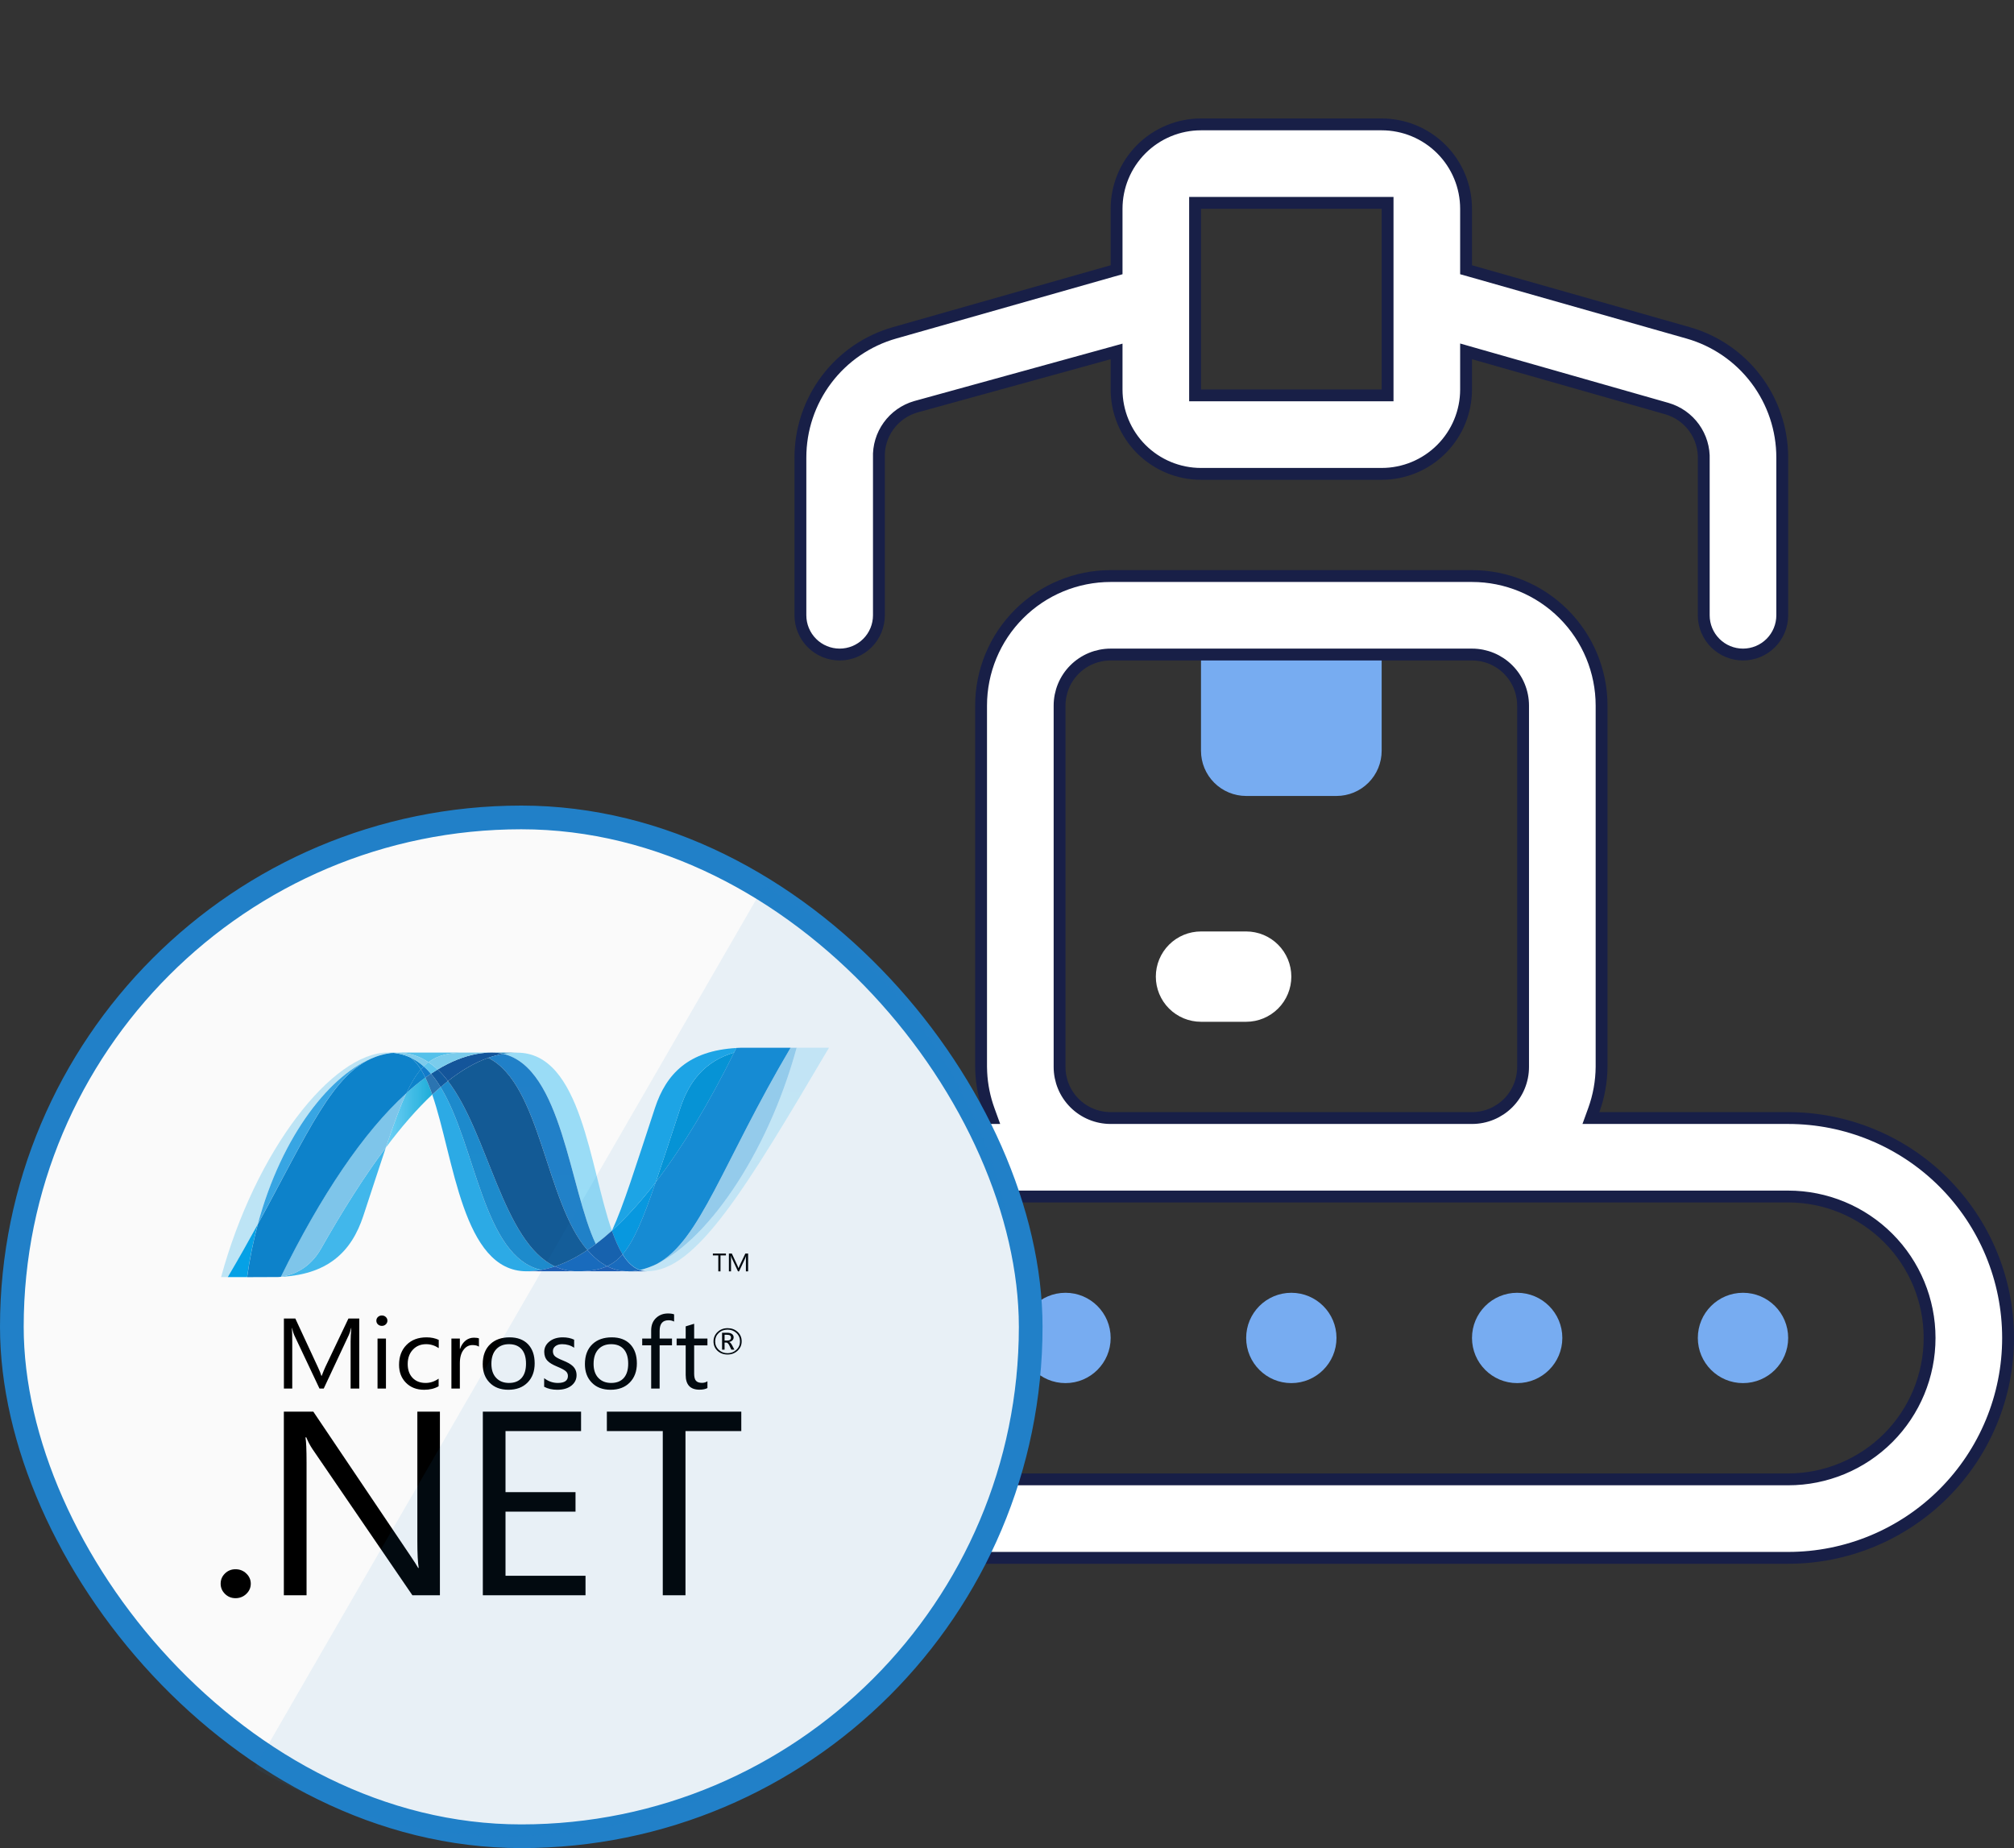 <svg width="170" height="156" viewBox="0 0 170 156" fill="none" xmlns="http://www.w3.org/2000/svg">
<rect x="0" y="0" width="170" height="156" fill="#333333" stroke="none"/>
<path d="M109 116.75C111.106 116.75 112.812 115.043 112.812 112.938C112.812 110.832 111.106 109.125 109 109.125C106.894 109.125 105.188 110.832 105.188 112.938C105.188 115.043 106.894 116.75 109 116.75Z" fill="#77ACF1"/>
<path d="M128.062 116.75C130.168 116.75 131.875 115.043 131.875 112.938C131.875 110.832 130.168 109.125 128.062 109.125C125.957 109.125 124.25 110.832 124.25 112.938C124.25 115.043 125.957 116.75 128.062 116.75Z" fill="#77ACF1"/>
<path d="M70.875 116.75C72.981 116.75 74.688 115.043 74.688 112.938C74.688 110.832 72.981 109.125 70.875 109.125C68.769 109.125 67.062 110.832 67.062 112.938C67.062 115.043 68.769 116.75 70.875 116.75Z" fill="#77ACF1"/>
<path d="M89.938 116.75C92.043 116.75 93.75 115.043 93.75 112.938C93.75 110.832 92.043 109.125 89.938 109.125C87.832 109.125 86.125 110.832 86.125 112.938C86.125 115.043 87.832 116.75 89.938 116.75Z" fill="#77ACF1"/>
<path d="M101.375 51.938H116.625V63.375C116.625 64.386 116.223 65.356 115.508 66.071C114.793 66.786 113.824 67.188 112.812 67.188H105.188C104.176 67.188 103.207 66.786 102.492 66.071C101.777 65.356 101.375 64.386 101.375 63.375V51.938Z" fill="#77ACF1"/>
<path d="M147.125 116.75C149.231 116.75 150.938 115.043 150.938 112.938C150.938 110.832 149.231 109.125 147.125 109.125C145.019 109.125 143.312 110.832 143.312 112.938C143.312 115.043 145.019 116.75 147.125 116.75Z" fill="#77ACF1"/>
<path d="M93.75 48.625H124.25C127.151 48.625 129.933 49.777 131.984 51.828C134.036 53.879 135.188 56.662 135.188 59.562V90.062C135.177 91.305 134.955 92.536 134.531 93.704L134.288 94.375H150.938C155.861 94.375 160.582 96.33 164.063 99.811C167.545 103.293 169.5 108.014 169.5 112.938C169.5 117.861 167.545 122.582 164.063 126.063C160.582 129.545 155.861 131.5 150.938 131.5H67.062C62.139 131.5 57.418 129.545 53.937 126.063C50.455 122.582 48.5 117.861 48.5 112.938C48.5 108.014 50.455 103.293 53.937 99.811C57.418 96.33 62.139 94.375 67.062 94.375H83.712L83.469 93.704C83.097 92.681 82.881 91.609 82.826 90.524L82.812 90.059V59.562C82.812 56.662 83.964 53.879 86.016 51.828C88.067 49.777 90.849 48.625 93.75 48.625ZM66.471 101.015C63.52 101.161 60.72 102.397 58.621 104.496C56.382 106.735 55.125 109.771 55.125 112.938C55.125 116.104 56.382 119.14 58.621 121.379C60.72 123.478 63.52 124.714 66.471 124.86L67.062 124.875H150.938C154.104 124.875 157.14 123.618 159.379 121.379C161.618 119.14 162.875 116.104 162.875 112.938C162.875 109.771 161.618 106.735 159.379 104.496C157.14 102.257 154.104 101 150.938 101H67.062L66.471 101.015ZM93.75 55.25C92.606 55.25 91.509 55.704 90.7 56.513C89.891 57.321 89.438 58.419 89.438 59.562V90.062C89.438 91.206 89.891 92.304 90.7 93.112C91.509 93.921 92.606 94.375 93.75 94.375H124.25C125.394 94.375 126.491 93.921 127.3 93.112C128.109 92.304 128.562 91.206 128.562 90.062V59.562C128.562 58.419 128.109 57.321 127.3 56.513C126.491 55.704 125.394 55.25 124.25 55.25H93.75Z" fill="white" stroke="#181F47"/>
<path d="M105.188 86.25H101.375C100.364 86.25 99.394 85.848 98.679 85.133C97.964 84.418 97.562 83.449 97.562 82.438C97.562 81.426 97.964 80.457 98.679 79.742C99.394 79.027 100.364 78.625 101.375 78.625H105.188C106.199 78.625 107.168 79.027 107.883 79.742C108.598 80.457 109 81.426 109 82.438C109 83.449 108.598 84.418 107.883 85.133C107.168 85.848 106.199 86.25 105.188 86.25Z" fill="white"/>
<path d="M100.875 33.375H117.125V17.125H100.875V33.375ZM67.562 38.631C67.559 36.249 68.334 33.931 69.769 32.029C71.203 30.128 73.219 28.746 75.511 28.095L93.887 22.871L94.25 22.769V17.625C94.25 15.735 95.001 13.923 96.337 12.587C97.673 11.251 99.485 10.5 101.375 10.5H116.625C118.515 10.5 120.327 11.251 121.663 12.587C122.999 13.923 123.75 15.735 123.75 17.625V22.769L124.113 22.871L142.489 28.095C144.781 28.746 146.797 30.128 148.231 32.029C149.666 33.931 150.441 36.249 150.438 38.631V51.938C150.438 52.816 150.089 53.659 149.468 54.28C148.847 54.901 148.004 55.25 147.125 55.25C146.247 55.25 145.404 54.901 144.783 54.28C144.162 53.659 143.812 52.816 143.812 51.938V38.805C143.851 37.843 143.566 36.895 143.003 36.113C142.44 35.332 141.632 34.761 140.707 34.492L140.704 34.491L124.387 29.84L123.75 29.658V32.875C123.75 34.765 122.999 36.577 121.663 37.913C120.327 39.249 118.515 40 116.625 40H101.375C99.485 40 97.673 39.249 96.337 37.913C95.001 36.577 94.25 34.765 94.25 32.875V29.664L93.617 29.839L77.3 34.337L77.293 34.339C76.368 34.608 75.56 35.178 74.997 35.96C74.434 36.741 74.149 37.689 74.188 38.651V51.938C74.188 52.816 73.839 53.659 73.218 54.28C72.597 54.901 71.754 55.25 70.875 55.25C69.997 55.25 69.154 54.901 68.533 54.28C67.912 53.659 67.562 52.816 67.562 51.938V38.631Z" fill="white" stroke="#181F47"/>
<rect x="1" y="69" width="86" height="86" rx="43" fill="#FAFAFA"/>
<rect x="1" y="69" width="86" height="86" rx="43" stroke="#2180C8" stroke-width="2"/>
<path d="M61.699 112.911C61.699 112.829 61.675 112.77 61.627 112.732C61.572 112.691 61.478 112.669 61.348 112.669H61.161V113.157H61.387C61.596 113.157 61.699 113.075 61.699 112.911H61.699ZM61.991 113.929H61.734L61.569 113.585C61.486 113.413 61.397 113.327 61.3 113.327H61.161V113.929H60.949V112.498H61.374C61.563 112.498 61.705 112.536 61.802 112.617C61.885 112.687 61.926 112.776 61.926 112.887C61.926 112.986 61.892 113.069 61.824 113.137C61.758 113.207 61.663 113.254 61.542 113.278V113.284C61.626 113.303 61.71 113.391 61.792 113.548L61.991 113.929V113.929ZM62.461 113.227C62.461 112.946 62.36 112.708 62.158 112.519C61.955 112.331 61.707 112.236 61.415 112.236C61.114 112.236 60.863 112.331 60.664 112.521C60.465 112.712 60.366 112.948 60.366 113.227C60.366 113.513 60.469 113.751 60.674 113.941C60.876 114.131 61.124 114.225 61.415 114.225C61.705 114.225 61.952 114.13 62.156 113.938C62.36 113.749 62.462 113.511 62.462 113.227H62.461ZM62.604 113.221C62.604 113.537 62.489 113.802 62.259 114.015C62.029 114.23 61.747 114.337 61.409 114.337C61.069 114.337 60.787 114.232 60.563 114.025C60.338 113.814 60.227 113.55 60.227 113.23C60.227 112.916 60.341 112.653 60.568 112.436C60.796 112.22 61.08 112.112 61.419 112.112C61.752 112.112 62.031 112.216 62.257 112.421C62.489 112.632 62.604 112.898 62.604 113.221ZM30.327 117.211H29.595V113.242C29.595 112.928 29.617 112.547 29.655 112.097H29.639C29.571 112.36 29.508 112.551 29.453 112.669L27.325 117.211H26.968L24.837 112.702C24.777 112.576 24.714 112.373 24.65 112.097H24.635C24.657 112.334 24.669 112.718 24.669 113.25V117.211H23.964V111.3H24.929L26.843 115.422C26.988 115.732 27.081 115.969 27.126 116.13H27.157C27.281 115.806 27.38 115.564 27.455 115.405L29.41 111.3H30.326V117.211L30.327 117.211ZM32.578 117.211H31.867V112.99H32.578V117.211ZM32.701 111.477C32.701 111.601 32.655 111.705 32.563 111.791C32.474 111.876 32.362 111.919 32.232 111.919C32.105 111.919 31.994 111.878 31.903 111.795C31.812 111.712 31.768 111.607 31.768 111.477C31.768 111.355 31.813 111.251 31.903 111.167C31.946 111.126 31.998 111.094 32.054 111.072C32.111 111.051 32.171 111.04 32.232 111.042C32.362 111.042 32.474 111.082 32.563 111.167C32.655 111.251 32.701 111.355 32.701 111.477ZM37.024 117.016C36.682 117.214 36.274 117.313 35.803 117.313C35.165 117.313 34.65 117.112 34.258 116.711C33.876 116.321 33.684 115.818 33.684 115.202C33.684 114.511 33.893 113.951 34.314 113.526C34.732 113.1 35.295 112.887 36.003 112.887C36.39 112.887 36.733 112.959 37.034 113.101V113.795C36.701 113.574 36.35 113.464 35.972 113.464C35.519 113.464 35.15 113.614 34.863 113.914C34.566 114.22 34.414 114.63 34.414 115.141C34.414 115.632 34.552 116.021 34.826 116.308C35.101 116.593 35.467 116.736 35.928 116.736C36.317 116.736 36.682 116.615 37.024 116.374L37.024 117.016ZM40.426 113.675C40.301 113.583 40.12 113.539 39.882 113.539C39.592 113.539 39.349 113.662 39.151 113.909C38.928 114.186 38.816 114.569 38.816 115.059V117.211H38.103V112.99H38.816V113.86H38.834C38.938 113.552 39.1 113.315 39.316 113.147C39.518 112.994 39.747 112.916 39.999 112.916C40.188 112.916 40.33 112.936 40.426 112.974V113.675L40.426 113.675ZM44.4 115.108C44.4 114.568 44.272 114.155 44.014 113.872C43.764 113.6 43.415 113.464 42.965 113.464C42.522 113.464 42.166 113.601 41.901 113.877C41.619 114.171 41.479 114.586 41.479 115.125C41.479 115.63 41.613 116.026 41.882 116.309C42.151 116.594 42.512 116.736 42.965 116.736C43.434 116.736 43.793 116.591 44.039 116.304C44.28 116.022 44.4 115.624 44.4 115.108ZM45.131 115.084C45.131 115.757 44.931 116.297 44.532 116.702C44.13 117.109 43.591 117.312 42.912 117.312C42.244 117.312 41.712 117.109 41.321 116.702C40.939 116.31 40.747 115.793 40.747 115.149C40.747 114.415 40.964 113.849 41.4 113.447C41.803 113.074 42.341 112.887 43.016 112.887C43.681 112.887 44.2 113.083 44.574 113.471C44.944 113.862 45.131 114.4 45.131 115.084ZM48.667 116.082C48.667 116.427 48.531 116.713 48.258 116.942C47.96 117.189 47.551 117.312 47.036 117.312C46.614 117.312 46.245 117.229 45.931 117.058V116.332C46.28 116.601 46.666 116.736 47.089 116.736C47.653 116.736 47.937 116.539 47.937 116.147C47.937 115.982 47.874 115.845 47.749 115.739C47.624 115.631 47.38 115.502 47.018 115.351C46.645 115.197 46.379 115.038 46.222 114.873C46.034 114.677 45.939 114.423 45.939 114.111C45.939 113.76 46.087 113.469 46.379 113.236C46.672 113.003 47.048 112.887 47.511 112.887C47.865 112.887 48.181 112.952 48.463 113.085V113.765C48.169 113.564 47.833 113.464 47.452 113.464C47.216 113.464 47.026 113.52 46.885 113.628C46.742 113.739 46.67 113.881 46.67 114.053C46.67 114.24 46.731 114.386 46.85 114.49C46.955 114.586 47.179 114.703 47.518 114.84C47.898 114.991 48.173 115.147 48.341 115.308C48.558 115.51 48.667 115.768 48.667 116.082ZM53.025 115.108C53.025 114.568 52.896 114.155 52.638 113.872C52.389 113.6 52.039 113.464 51.59 113.464C51.147 113.464 50.791 113.601 50.524 113.877C50.243 114.171 50.104 114.586 50.104 115.125C50.104 115.63 50.237 116.026 50.505 116.309C50.776 116.594 51.138 116.736 51.59 116.736C52.06 116.736 52.418 116.591 52.664 116.304C52.904 116.022 53.025 115.624 53.025 115.108ZM53.758 115.084C53.758 115.757 53.556 116.297 53.156 116.702C52.756 117.109 52.216 117.312 51.538 117.312C50.869 117.312 50.336 117.109 49.946 116.702C49.564 116.31 49.372 115.793 49.372 115.149C49.372 114.415 49.59 113.849 50.024 113.447C50.426 113.074 50.966 112.887 51.642 112.887C52.306 112.887 52.824 113.083 53.198 113.471C53.569 113.862 53.758 114.4 53.758 115.084ZM56.9 111.556C56.76 111.482 56.604 111.445 56.426 111.445C55.927 111.445 55.679 111.743 55.679 112.34V112.99H56.723V113.562H55.679V117.211H54.965V113.562H54.208V112.99H54.965V112.306C54.965 111.841 55.116 111.477 55.421 111.214C55.682 110.986 56.003 110.872 56.383 110.872C56.604 110.872 56.775 110.897 56.9 110.946V111.556ZM59.714 117.168C59.546 117.26 59.321 117.305 59.044 117.305C58.267 117.305 57.878 116.89 57.878 116.06V113.563H57.114V112.99H57.878V111.96C58.106 111.892 58.343 111.818 58.593 111.741V112.99H59.714V113.563H58.593V115.945C58.593 116.228 58.641 116.43 58.743 116.547C58.847 116.669 59.015 116.728 59.253 116.728C59.43 116.728 59.584 116.683 59.714 116.592V117.168Z" fill="black"/>
<path d="M21.168 133.684C21.168 134.014 21.044 134.3 20.792 134.542C20.541 134.783 20.237 134.904 19.879 134.904C19.53 134.904 19.233 134.783 18.99 134.542C18.746 134.3 18.625 134.014 18.625 133.684C18.625 133.343 18.746 133.057 18.99 132.819C19.233 132.58 19.53 132.462 19.879 132.462C20.237 132.462 20.541 132.582 20.792 132.824C21.044 133.065 21.168 133.352 21.168 133.684ZM37.133 134.656H34.808L26.366 122.304C26.163 121.996 25.992 121.67 25.855 121.331H25.785C25.845 121.662 25.876 122.372 25.876 123.46V134.656H23.959V119.159H26.447L34.636 131.316C34.962 131.799 35.185 132.144 35.298 132.352H35.344C35.268 131.906 35.228 131.146 35.228 130.074V119.159H37.133L37.133 134.656ZM49.423 134.656H40.755V119.159H49.047V120.801H42.67V125.956H48.579V127.599H42.67V133.013H49.423L49.423 134.656ZM62.572 120.801H57.861V134.656H55.944V120.801H51.224V119.158H62.572L62.572 120.801Z" fill="black"/>
<path d="M36.484 92.393C38.333 97.751 39.033 107.31 44.441 107.31C44.853 107.31 45.269 107.272 45.687 107.197C40.771 106.111 40.188 96.656 37.188 91.76C36.949 91.966 36.714 92.178 36.484 92.393Z" fill="url(#paint0_linear_9355_4645)"/>
<path d="M37.188 91.76C40.188 96.656 40.771 106.111 45.687 107.197C46.073 107.13 46.46 107.028 46.848 106.9C42.435 104.851 41.216 95.67 37.809 91.25C37.599 91.416 37.392 91.586 37.188 91.76" fill="url(#paint1_linear_9355_4645)"/>
<path d="M41.511 88.848C41.1 88.848 40.683 88.886 40.265 88.961C39.171 89.157 38.059 89.603 36.938 90.279C37.245 90.565 37.536 90.892 37.81 91.25C38.95 90.354 40.082 89.692 41.21 89.293C41.622 89.148 42.046 89.036 42.478 88.96C42.162 88.884 41.837 88.847 41.511 88.848Z" fill="#14559A"/>
<path d="M50.293 105.011C50.763 104.656 51.215 104.28 51.65 103.885C49.77 98.551 49.098 88.856 43.652 88.856C43.263 88.856 42.87 88.89 42.477 88.959C47.438 90.128 48.074 100.354 50.293 105.011" fill="url(#paint2_linear_9355_4645)"/>
<path d="M42.478 88.959C42.162 88.884 41.837 88.846 41.511 88.847L43.652 88.855C43.263 88.855 42.87 88.889 42.478 88.959Z" fill="#3092C4"/>
<path d="M50.197 106.144C49.984 105.952 49.782 105.741 49.583 105.516C48.667 106.13 47.755 106.596 46.848 106.899C47.171 107.05 47.514 107.161 47.867 107.229C48.154 107.284 48.445 107.311 48.737 107.31C49.754 107.31 50.559 107.196 51.244 106.885C50.867 106.692 50.521 106.441 50.197 106.144Z" fill="#1969BC"/>
<path d="M41.209 89.294C45.652 91.496 46.038 101.467 49.583 105.516C49.825 105.354 50.061 105.186 50.292 105.011C48.072 100.354 47.438 90.127 42.478 88.959C42.046 89.036 41.621 89.148 41.209 89.294Z" fill="url(#paint3_linear_9355_4645)"/>
<path d="M37.809 91.25C41.215 95.67 42.435 104.851 46.847 106.9C47.755 106.596 48.667 106.13 49.583 105.516C46.038 101.467 45.652 91.496 41.209 89.294C40.081 89.692 38.948 90.354 37.809 91.25" fill="url(#paint4_linear_9355_4645)"/>
<path d="M34.304 92.264C33.77 93.408 33.225 94.911 32.565 96.874C33.877 95.124 35.184 93.615 36.484 92.393C36.305 91.872 36.113 91.391 35.905 90.962C35.347 91.368 34.813 91.803 34.304 92.264" fill="url(#paint5_linear_9355_4645)"/>
<path d="M36.378 90.632C36.219 90.74 36.061 90.85 35.905 90.962C36.112 91.391 36.304 91.871 36.483 92.393C36.714 92.178 36.949 91.967 37.188 91.76C36.936 91.35 36.669 90.971 36.378 90.632Z" fill="#2B74B1"/>
<path d="M36.938 90.279C36.749 90.393 36.563 90.51 36.379 90.632C36.669 90.971 36.937 91.35 37.189 91.76C37.392 91.586 37.599 91.416 37.81 91.25C37.536 90.892 37.245 90.565 36.938 90.279" fill="#125A9E"/>
<path d="M67.244 88.44C64.731 97.622 59.482 104.996 55.082 106.856H55.074C54.994 106.89 54.914 106.922 54.836 106.952C54.825 106.958 54.815 106.959 54.807 106.963C54.784 106.971 54.763 106.978 54.74 106.987C54.729 106.993 54.719 106.995 54.709 106.999C54.672 107.012 54.636 107.022 54.599 107.036C54.584 107.042 54.569 107.046 54.554 107.051C54.536 107.058 54.518 107.063 54.499 107.068C54.483 107.074 54.465 107.079 54.447 107.085C54.431 107.092 54.414 107.094 54.4 107.1C54.367 107.109 54.338 107.117 54.306 107.127C54.292 107.127 54.28 107.134 54.266 107.137C54.246 107.144 54.224 107.148 54.202 107.154C54.188 107.16 54.175 107.162 54.159 107.165C54.137 107.171 54.112 107.177 54.09 107.182L54.006 107.199C54.207 107.27 54.421 107.305 54.635 107.304C58.808 107.304 63.015 100.219 69.976 88.438H67.243L67.244 88.44Z" fill="url(#paint6_linear_9355_4645)"/>
<path d="M31.659 89.22C31.662 89.22 31.665 89.214 31.667 89.214C31.67 89.214 31.675 89.214 31.677 89.208H31.682C31.705 89.2 31.726 89.192 31.75 89.183C31.756 89.183 31.759 89.183 31.763 89.177C31.769 89.177 31.774 89.171 31.78 89.17C31.805 89.163 31.83 89.154 31.853 89.146H31.857C31.912 89.13 31.963 89.111 32.017 89.093C32.024 89.093 32.032 89.087 32.041 89.087C32.063 89.08 32.086 89.072 32.109 89.067C32.12 89.061 32.131 89.061 32.141 89.058C32.164 89.051 32.188 89.043 32.21 89.038C32.22 89.038 32.229 89.032 32.236 89.031C32.313 89.011 32.389 88.993 32.466 88.975C32.476 88.975 32.486 88.969 32.497 88.968C32.519 88.962 32.54 88.959 32.564 88.956C32.574 88.95 32.585 88.95 32.597 88.946C32.619 88.94 32.641 88.939 32.665 88.935H32.68C32.727 88.926 32.774 88.918 32.82 88.91H32.848C32.87 88.904 32.89 88.903 32.912 88.899C32.924 88.899 32.937 88.893 32.949 88.893C32.969 88.893 32.99 88.887 33.01 88.885C33.021 88.885 33.032 88.885 33.044 88.878C33.093 88.872 33.143 88.87 33.194 88.866C33.047 88.852 32.899 88.844 32.751 88.844C28.052 88.844 21.577 97.105 18.661 107.803H19.223C20.156 106.226 20.995 104.734 21.762 103.333C23.804 95.756 27.964 90.588 31.659 89.219" fill="url(#paint7_linear_9355_4645)"/>
<path d="M34.305 92.264C34.813 91.803 35.348 91.368 35.906 90.962C35.792 90.723 35.665 90.49 35.524 90.264C35.094 90.758 34.702 91.41 34.305 92.264Z" fill="#0D82CA"/>
<path d="M34.69 89.283C34.997 89.527 35.272 89.862 35.524 90.264C35.603 90.172 35.683 90.087 35.767 90.007C35.417 89.698 35.04 89.445 34.631 89.254C34.647 89.263 34.664 89.27 34.681 89.277C34.681 89.277 34.688 89.283 34.69 89.283Z" fill="#0D82CA"/>
<path d="M21.761 103.334C26.046 95.511 28.076 90.56 31.659 89.22C27.964 90.59 23.803 95.758 21.761 103.334" fill="url(#paint8_linear_9355_4645)"/>
<path d="M35.766 90.007C35.683 90.087 35.603 90.172 35.523 90.264C35.664 90.49 35.792 90.723 35.906 90.962C36.061 90.85 36.219 90.74 36.378 90.632C36.19 90.411 35.985 90.202 35.766 90.007Z" fill="#127BCA"/>
<path d="M23.707 107.768C23.68 107.775 23.654 107.775 23.629 107.777H23.614C23.592 107.777 23.569 107.784 23.548 107.784H23.537C23.484 107.79 23.431 107.79 23.38 107.794H23.363C27.7 107.679 29.682 105.621 30.666 102.638C31.414 100.376 32.028 98.47 32.566 96.871C30.749 99.293 28.925 102.181 27.09 105.416C26.206 106.975 24.86 107.626 23.706 107.766" fill="url(#paint9_linear_9355_4645)"/>
<path d="M23.706 107.767C24.86 107.628 26.205 106.977 27.09 105.417C28.924 102.183 30.75 99.295 32.564 96.872C33.224 94.909 33.769 93.406 34.304 92.262C30.687 95.524 27.056 100.948 23.706 107.765" fill="url(#paint10_linear_9355_4645)"/>
<path d="M21.761 103.334C20.994 104.735 20.156 106.227 19.223 107.804H20.857C21.064 106.298 21.366 104.806 21.761 103.335" fill="#05A1E6"/>
<path d="M33.044 88.882C33.031 88.882 33.021 88.888 33.01 88.888C32.99 88.895 32.969 88.895 32.949 88.897C32.937 88.897 32.925 88.897 32.912 88.903C32.89 88.909 32.87 88.91 32.848 88.914C32.838 88.914 32.828 88.914 32.82 88.92C32.773 88.927 32.727 88.935 32.681 88.943H32.665C32.641 88.949 32.619 88.952 32.597 88.955C32.586 88.962 32.574 88.962 32.563 88.964C32.541 88.97 32.519 88.973 32.497 88.977C32.486 88.983 32.477 88.983 32.466 88.983C32.389 89.001 32.313 89.02 32.237 89.04C32.228 89.04 32.22 89.046 32.21 89.047C32.187 89.053 32.165 89.06 32.141 89.067C32.131 89.073 32.119 89.073 32.109 89.075C32.086 89.081 32.064 89.088 32.041 89.095C32.032 89.095 32.025 89.101 32.016 89.101C31.963 89.12 31.911 89.138 31.857 89.154C31.834 89.161 31.809 89.17 31.784 89.178C31.774 89.184 31.765 89.186 31.754 89.19C31.731 89.197 31.707 89.205 31.686 89.213C31.678 89.22 31.669 89.22 31.664 89.224C28.081 90.564 26.05 95.515 21.766 103.338C21.37 104.809 21.068 106.301 20.862 107.806H21.092C21.738 107.806 21.92 107.8 22.664 107.8H23.384C23.435 107.794 23.488 107.794 23.542 107.79H23.552C23.574 107.79 23.596 107.784 23.618 107.784H23.634C23.657 107.784 23.684 107.778 23.711 107.775C27.061 100.958 30.692 95.534 34.309 92.272C34.706 91.418 35.099 90.766 35.528 90.273C35.277 89.871 35.002 89.535 34.695 89.291C34.388 89.047 34.687 89.291 34.686 89.284C34.669 89.278 34.652 89.27 34.635 89.261C34.617 89.253 34.603 89.246 34.584 89.237C34.568 89.23 34.551 89.223 34.535 89.215C34.514 89.208 34.496 89.199 34.477 89.191C34.462 89.185 34.448 89.179 34.432 89.173C34.4 89.161 34.368 89.148 34.337 89.135C34.323 89.129 34.31 89.125 34.297 89.121C34.273 89.112 34.249 89.103 34.225 89.094C34.214 89.088 34.201 89.086 34.188 89.082C34.154 89.071 34.121 89.06 34.089 89.05H34.081C34.043 89.038 34.006 89.029 33.967 89.019C33.958 89.013 33.951 89.013 33.942 89.012C33.908 89.003 33.878 88.995 33.846 88.986C33.838 88.986 33.83 88.98 33.824 88.98C33.745 88.961 33.665 88.944 33.585 88.931C33.577 88.931 33.569 88.924 33.56 88.924C33.526 88.918 33.492 88.913 33.457 88.909C33.449 88.903 33.444 88.903 33.437 88.903C33.396 88.897 33.355 88.892 33.315 88.887H33.293C33.26 88.881 33.23 88.881 33.199 88.877C33.147 88.884 33.098 88.886 33.049 88.891" fill="url(#paint11_linear_9355_4645)"/>
<path d="M57.428 93.523C56.604 96.025 55.936 98.089 55.355 99.787C57.617 96.838 59.846 93.128 61.968 88.846C59.493 89.583 58.172 91.269 57.428 93.523Z" fill="url(#paint12_linear_9355_4645)"/>
<path d="M55.427 106.7C55.312 106.755 55.196 106.808 55.082 106.856C59.483 104.997 64.731 97.622 67.244 88.44H66.735C60.961 98.211 59.105 104.753 55.427 106.7Z" fill="url(#paint13_linear_9355_4645)"/>
<path d="M52.553 105.879C53.511 104.771 54.291 102.889 55.355 99.787C54.127 101.386 52.891 102.759 51.654 103.88C51.654 103.886 51.654 103.886 51.648 103.89C51.917 104.656 52.214 105.333 52.551 105.878" fill="#079AE1"/>
<path d="M52.554 105.879C52.228 106.255 51.883 106.542 51.499 106.755C51.415 106.801 51.33 106.845 51.243 106.885C51.66 107.099 52.115 107.235 52.586 107.286C52.658 107.293 52.73 107.299 52.805 107.304H52.819C52.852 107.304 52.888 107.304 52.924 107.31H53.282C53.295 107.31 53.309 107.31 53.322 107.304C53.348 107.304 53.375 107.304 53.401 107.298H53.441C53.468 107.298 53.497 107.292 53.526 107.289H53.533C53.541 107.289 53.551 107.283 53.559 107.283C53.59 107.277 53.621 107.274 53.651 107.27H53.678C53.712 107.264 53.747 107.26 53.781 107.254H53.798C53.867 107.241 53.935 107.229 54.003 107.212C53.435 107.015 52.96 106.551 52.551 105.889" fill="#1969BC"/>
<path d="M44.441 107.31C44.853 107.31 45.269 107.272 45.687 107.196C46.073 107.13 46.46 107.028 46.848 106.9C47.171 107.05 47.514 107.161 47.867 107.229C48.153 107.284 48.445 107.311 48.737 107.31H44.441Z" fill="#1E5CB3"/>
<path d="M48.737 107.31C49.754 107.31 50.559 107.196 51.243 106.885C51.66 107.099 52.116 107.235 52.586 107.286C52.659 107.293 52.731 107.299 52.806 107.304H52.819C52.853 107.304 52.888 107.304 52.925 107.31H53.048H48.734L48.737 107.31Z" fill="#1E5CB3"/>
<path d="M53.05 107.31H53.285C53.299 107.31 53.312 107.31 53.325 107.304C53.351 107.304 53.378 107.304 53.406 107.298H53.444C53.471 107.298 53.501 107.292 53.529 107.289H53.537C53.545 107.289 53.554 107.283 53.563 107.283C53.593 107.277 53.624 107.274 53.654 107.27C53.664 107.27 53.672 107.27 53.682 107.264C53.716 107.257 53.751 107.254 53.786 107.248H53.802C53.871 107.235 53.939 107.223 54.008 107.207C54.209 107.277 54.422 107.313 54.637 107.312L53.051 107.318L53.05 107.31Z" fill="#1D60B5"/>
<path d="M51.651 103.89V103.884C51.217 104.279 50.764 104.655 50.294 105.011C50.063 105.185 49.826 105.353 49.585 105.515C49.784 105.74 49.986 105.951 50.199 106.144C50.523 106.441 50.868 106.691 51.245 106.884C51.331 106.844 51.417 106.8 51.5 106.754C51.885 106.542 52.23 106.255 52.556 105.878C52.218 105.332 51.922 104.656 51.652 103.89" fill="#175FAB"/>
<path d="M65.122 88.44H62.559C62.421 88.446 62.286 88.45 62.153 88.458C62.091 88.586 62.026 88.713 61.964 88.842C59.843 93.123 57.614 96.834 55.352 99.783C54.289 102.885 53.508 104.767 52.551 105.874C52.96 106.535 53.436 107.001 54.002 107.198C54.019 107.191 54.032 107.191 54.047 107.188H54.056C54.066 107.188 54.077 107.182 54.087 107.182C54.11 107.176 54.135 107.172 54.158 107.165C54.173 107.159 54.185 107.158 54.2 107.154C54.222 107.148 54.244 107.143 54.264 107.138C54.277 107.132 54.29 107.13 54.303 107.128C54.337 107.117 54.366 107.11 54.398 107.101C54.413 107.095 54.428 107.089 54.445 107.086C54.463 107.079 54.481 107.075 54.498 107.068C54.517 107.061 54.536 107.058 54.552 107.051C54.567 107.045 54.582 107.041 54.596 107.036C54.634 107.023 54.67 107.012 54.707 106.999C54.717 106.999 54.727 106.99 54.738 106.988C54.76 106.979 54.783 106.972 54.805 106.963C54.813 106.957 54.824 106.956 54.834 106.953C54.912 106.922 54.992 106.891 55.072 106.857H55.08C55.197 106.808 55.311 106.755 55.425 106.7C59.102 104.753 60.959 98.212 66.733 88.441H65.12L65.122 88.44Z" fill="url(#paint14_linear_9355_4645)"/>
<path d="M33.194 88.869C33.204 88.869 33.212 88.869 33.221 88.875C33.243 88.875 33.265 88.875 33.288 88.882H33.31C33.35 88.888 33.391 88.891 33.432 88.897C33.44 88.897 33.446 88.897 33.453 88.903C33.486 88.909 33.521 88.915 33.556 88.919C33.563 88.919 33.573 88.926 33.581 88.926C33.661 88.941 33.742 88.956 33.819 88.976C33.827 88.976 33.834 88.982 33.84 88.982C33.874 88.989 33.903 88.999 33.936 89.007C33.946 89.007 33.954 89.014 33.962 89.015C34.002 89.025 34.038 89.034 34.076 89.046C34.077 89.046 34.08 89.046 34.084 89.052C34.116 89.061 34.149 89.073 34.183 89.084C34.196 89.09 34.209 89.093 34.221 89.096C34.244 89.105 34.27 89.114 34.292 89.123C34.305 89.123 34.318 89.132 34.332 89.137C34.363 89.15 34.395 89.162 34.426 89.174C34.443 89.18 34.457 89.187 34.473 89.193C34.491 89.202 34.51 89.21 34.53 89.216C34.546 89.223 34.564 89.231 34.58 89.238C34.597 89.247 34.614 89.254 34.63 89.263C35.04 89.454 35.417 89.708 35.766 90.016C35.891 89.891 36.026 89.775 36.169 89.669C35.405 89.156 34.541 88.864 33.543 88.864C33.427 88.864 33.312 88.87 33.194 88.878" fill="#7DCBEC"/>
<path d="M35.766 90.007C35.985 90.201 36.19 90.41 36.378 90.632C36.562 90.51 36.748 90.392 36.938 90.279C36.7 90.052 36.442 89.845 36.168 89.66C36.025 89.766 35.89 89.882 35.766 90.007" fill="#5EC5ED"/>
<path d="M33.194 88.869C33.311 88.859 33.427 88.856 33.542 88.856C34.54 88.856 35.405 89.148 36.168 89.66C36.974 89.058 37.947 88.848 39.3 88.848H32.75C32.901 88.848 33.049 88.856 33.194 88.869Z" fill="url(#paint15_linear_9355_4645)"/>
<path d="M39.3 88.848C37.947 88.848 36.974 89.058 36.168 89.66C36.442 89.845 36.7 90.052 36.937 90.279C38.059 89.603 39.169 89.156 40.265 88.96C40.675 88.886 41.092 88.849 41.51 88.848H39.3Z" fill="url(#paint16_linear_9355_4645)"/>
<path d="M55.356 99.789C55.937 98.089 56.604 96.026 57.429 93.523C58.174 91.268 59.492 89.582 61.967 88.846C62.032 88.72 62.094 88.591 62.157 88.463C58.123 88.692 56.237 90.637 55.288 93.516C53.629 98.544 52.623 101.803 51.655 103.88C52.892 102.76 54.128 101.386 55.356 99.789Z" fill="url(#paint17_linear_9355_4645)"/>
<path d="M61.275 105.971H60.817V107.318H60.631V105.971H60.172V105.811H61.275L61.275 105.971ZM63.147 107.317H62.961V106.305C62.961 106.226 62.968 106.128 62.976 106.013C62.957 106.082 62.941 106.129 62.927 106.16L62.385 107.317H62.294L61.752 106.169C61.736 106.137 61.72 106.085 61.703 106.013H61.696C61.703 106.074 61.705 106.172 61.705 106.308V107.317H61.526V105.811H61.773L62.26 106.862C62.297 106.941 62.32 107.002 62.332 107.043H62.339C62.372 106.96 62.398 106.898 62.416 106.857L62.914 105.811H63.148V107.317H63.147Z" fill="black"/>
<path d="M64.5 74.761C69.39 77.584 73.677 81.343 77.114 85.823C80.552 90.303 83.073 95.416 84.535 100.871C85.996 106.325 86.369 112.014 85.632 117.613C84.895 123.211 83.062 128.61 80.239 133.5C77.416 138.39 73.657 142.677 69.177 146.114C64.697 149.552 59.584 152.073 54.129 153.535C48.675 154.996 42.986 155.369 37.387 154.632C31.789 153.895 26.39 152.062 21.5 149.239L43 112L64.5 74.761Z" fill="#2180C8" fill-opacity="0.08"/>
<defs>
<linearGradient id="paint0_linear_9355_4645" x1="1256.33" y1="-742.583" x2="1256.33" y2="5633.45" gradientUnits="userSpaceOnUse">
<stop stop-color="#0994DC"/>
<stop offset="0.35" stop-color="#66CEF5"/>
<stop offset="0.846" stop-color="#127BCA"/>
<stop offset="1" stop-color="#127BCA"/>
</linearGradient>
<linearGradient id="paint1_linear_9355_4645" x1="1317.61" y1="-764.347" x2="1317.61" y2="5774.07" gradientUnits="userSpaceOnUse">
<stop stop-color="#0E76BC"/>
<stop offset="0.36" stop-color="#36AEE8"/>
<stop offset="0.846" stop-color="#00ADEF"/>
<stop offset="1" stop-color="#00ADEF"/>
</linearGradient>
<linearGradient id="paint2_linear_9355_4645" x1="1258.23" y1="5015.49" x2="1258.23" y2="-187.141" gradientUnits="userSpaceOnUse">
<stop stop-color="#1C63B7"/>
<stop offset="0.5" stop-color="#33BDF2"/>
<stop offset="1" stop-color="#33BDF2" stop-opacity="0.42"/>
</linearGradient>
<linearGradient id="paint3_linear_9355_4645" x1="1245.19" y1="-799.326" x2="1245.19" y2="5989.33" gradientUnits="userSpaceOnUse">
<stop stop-color="#166AB8"/>
<stop offset="0.4" stop-color="#36AEE8"/>
<stop offset="0.846" stop-color="#0798DD"/>
<stop offset="1" stop-color="#0798DD"/>
</linearGradient>
<linearGradient id="paint4_linear_9355_4645" x1="1598.55" y1="-855.534" x2="1598.55" y2="6363.32" gradientUnits="userSpaceOnUse">
<stop stop-color="#124379"/>
<stop offset="0.39" stop-color="#1487CB"/>
<stop offset="0.78" stop-color="#165197"/>
<stop offset="1" stop-color="#165197"/>
</linearGradient>
<linearGradient id="paint5_linear_9355_4645" x1="32.565" y1="903.621" x2="36.484" y2="903.621" gradientUnits="userSpaceOnUse">
<stop stop-color="#33BDF2" stop-opacity="0.698"/>
<stop offset="1" stop-color="#1DACD8"/>
</linearGradient>
<linearGradient id="paint6_linear_9355_4645" x1="2171.35" y1="4999.63" x2="2171.35" y2="-68.464" gradientUnits="userSpaceOnUse">
<stop stop-color="#136AB4"/>
<stop offset="0.6" stop-color="#59CAF5" stop-opacity="0.549"/>
<stop offset="1" stop-color="#59CAF5" stop-opacity="0.235"/>
</linearGradient>
<linearGradient id="paint7_linear_9355_4645" x1="18.623" y1="2694.92" x2="3871.51" y2="2694.92" gradientUnits="userSpaceOnUse">
<stop stop-color="#05A1E6" stop-opacity="0.247"/>
<stop offset="1" stop-color="#05A1E6"/>
</linearGradient>
<linearGradient id="paint8_linear_9355_4645" x1="1333.72" y1="4913" x2="1333.72" y2="-276.345" gradientUnits="userSpaceOnUse">
<stop stop-color="#318ED5"/>
<stop offset="1" stop-color="#38A7E4"/>
</linearGradient>
<linearGradient id="paint9_linear_9355_4645" x1="1243.15" y1="2835.42" x2="1243.15" y2="-2208.82" gradientUnits="userSpaceOnUse">
<stop stop-color="#05A1E6"/>
<stop offset="1" stop-color="#05A1E6" stop-opacity="0.549"/>
</linearGradient>
<linearGradient id="paint10_linear_9355_4645" x1="1428.51" y1="4355.19" x2="1428.51" y2="92.689" gradientUnits="userSpaceOnUse">
<stop stop-color="#1959A6"/>
<stop offset="0.5" stop-color="#05A1E6"/>
<stop offset="0.918" stop-color="#7EC5EA"/>
<stop offset="1" stop-color="#7EC5EA"/>
</linearGradient>
<linearGradient id="paint11_linear_9355_4645" x1="2346" y1="5010.15" x2="1009.55" y2="539.951" gradientUnits="userSpaceOnUse">
<stop stop-color="#165096"/>
<stop offset="1" stop-color="#0D82CA"/>
</linearGradient>
<linearGradient id="paint12_linear_9355_4645" x1="931.719" y1="2404.9" x2="931.719" y2="-10.386" gradientUnits="userSpaceOnUse">
<stop stop-color="#05A1E6"/>
<stop offset="0.874" stop-color="#0495D6"/>
<stop offset="1" stop-color="#0495D6"/>
</linearGradient>
<linearGradient id="paint13_linear_9355_4645" x1="2159.29" y1="-122.231" x2="54.592" y2="4992.51" gradientUnits="userSpaceOnUse">
<stop stop-color="#38A7E4" stop-opacity="0.329"/>
<stop offset="0.962" stop-color="#0E88D3"/>
<stop offset="1" stop-color="#0E88D3"/>
</linearGradient>
<linearGradient id="paint14_linear_9355_4645" x1="1933.07" y1="73.175" x2="1933.07" y2="5342.45" gradientUnits="userSpaceOnUse">
<stop stop-color="#168CD4"/>
<stop offset="0.5" stop-color="#1C87CC"/>
<stop offset="1" stop-color="#154B8D"/>
</linearGradient>
<linearGradient id="paint15_linear_9355_4645" x1="322.291" y1="-369.553" x2="343.033" y2="179.829" gradientUnits="userSpaceOnUse">
<stop stop-color="#97D6EE"/>
<stop offset="0.703" stop-color="#55C1EA"/>
<stop offset="1" stop-color="#55C1EA"/>
</linearGradient>
<linearGradient id="paint16_linear_9355_4645" x1="133.74" y1="65.496" x2="226.65" y2="-511.267" gradientUnits="userSpaceOnUse">
<stop stop-color="#7ACCEC"/>
<stop offset="1" stop-color="#3FB7ED"/>
</linearGradient>
<linearGradient id="paint17_linear_9355_4645" x1="1443.67" y1="358.151" x2="1443.67" y2="5511.93" gradientUnits="userSpaceOnUse">
<stop stop-color="#1DA7E7"/>
<stop offset="1" stop-color="#37ABE7" stop-opacity="0"/>
</linearGradient>
</defs>
</svg>

